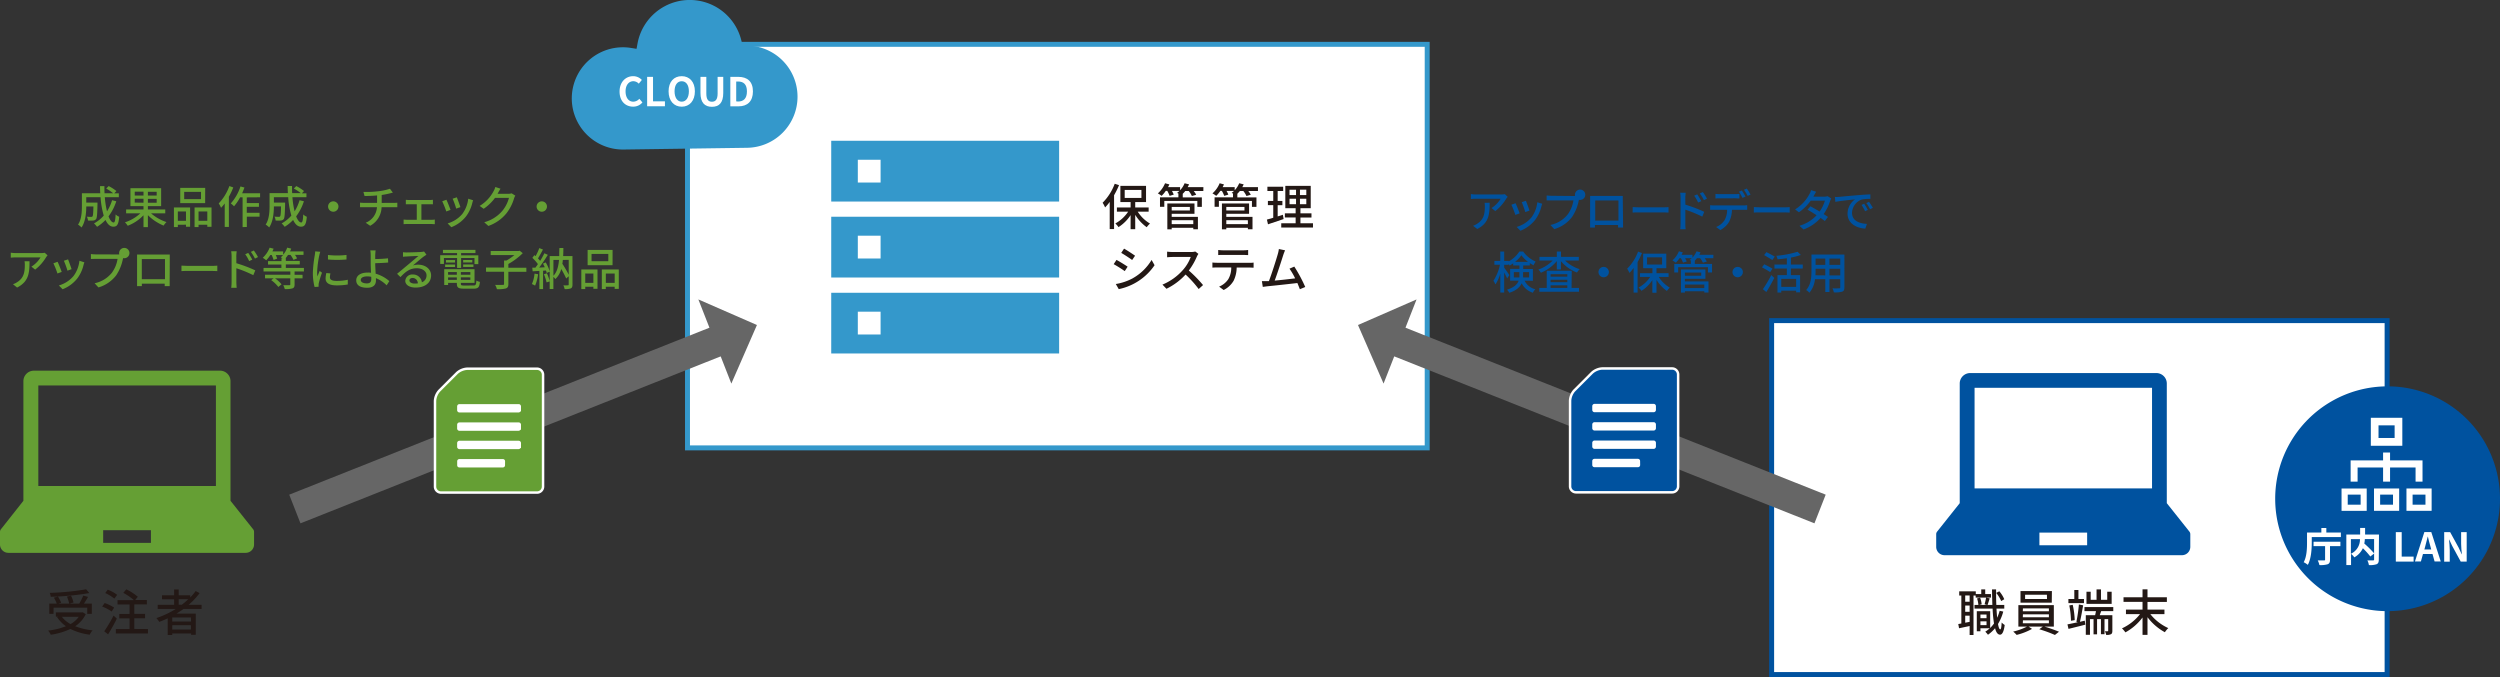 <svg xmlns="http://www.w3.org/2000/svg" width="1007.36" height="272.802" viewBox="0 0 1007.36 272.802">
  <rect x="0" y="0" width="1007.36" height="272.802" fill="#333333" stroke="none"/>
  <g id="レイヤー_2" data-name="レイヤー 2" transform="translate(0 -0.028)">
    <g id="コンテンツ">
      <rect id="長方形_165" data-name="長方形 165" width="298.06" height="162.61" transform="translate(277.02 17.89)" fill="#fff" stroke="#3498cb" stroke-miterlimit="10" stroke-width="2"/>
      <path id="パス_1282" data-name="パス 1282" d="M315.3,24.39a20.59,20.59,0,0,0-14.29-6H299.2l-.41-1.77a21.4,21.4,0,0,0-41.89.86l-.41,2.22-2.24-.36a20.6,20.6,0,1,0-3,40.94l49.75-.7a20.6,20.6,0,0,0,14.3-35.19Z" fill="#3498cb"/>
      <path id="パス_1283" data-name="パス 1283" d="M249.65,36.92c0-3.91,2.52-6.2,5.51-6.2a4.84,4.84,0,0,1,3.47,1.52l-1.24,1.51a3.05,3.05,0,0,0-2.18-1c-1.79,0-3.14,1.53-3.14,4.08S253.29,41,255.16,41a3.29,3.29,0,0,0,2.45-1.17l1.25,1.47a4.79,4.79,0,0,1-3.78,1.7C252.09,43,249.65,40.87,249.65,36.92Z" fill="#fff"/>
      <path id="パス_1284" data-name="パス 1284" d="M260.76,31h2.37v9.86h4.8v2h-7.17Z" fill="#fff"/>
      <path id="パス_1285" data-name="パス 1285" d="M269.4,36.82c0-3.86,2.16-6.1,5.29-6.1S280,33,280,36.82s-2.16,6.2-5.3,6.2S269.4,40.66,269.4,36.82Zm8.18,0c0-2.54-1.12-4.06-2.89-4.06s-2.88,1.52-2.88,4.06S272.93,41,274.69,41,277.58,39.35,277.58,36.82Z" fill="#fff"/>
      <path id="パス_1286" data-name="パス 1286" d="M282.25,37.46V31h2.36v6.72c0,2.47.85,3.3,2.25,3.3s2.3-.83,2.3-3.3V31h2.27v6.51c0,3.94-1.68,5.56-4.57,5.56S282.25,41.4,282.25,37.46Z" fill="#fff"/>
      <path id="パス_1287" data-name="パス 1287" d="M294.28,31h3.25c3.61,0,5.86,1.87,5.86,5.87s-2.25,6-5.74,6h-3.37Zm3.1,9.94c2.21,0,3.59-1.19,3.59-4.07s-1.38-4-3.59-4h-.73v8Z" fill="#fff"/>
      <path id="パス_1288" data-name="パス 1288" d="M450.91,74.63a36,36,0,0,1-2,4.06V92.33h-1.76V81.39a21.358,21.358,0,0,1-1.86,2.22,11,11,0,0,0-1-1.88,21.37,21.37,0,0,0,4.88-7.66Zm7.52,10.68a14.8,14.8,0,0,0,4.95,4.8,8.788,8.788,0,0,0-1.31,1.48,17.17,17.17,0,0,1-4.64-5v5.78h-1.86V86.71a16.271,16.271,0,0,1-4.88,4.84,8.2,8.2,0,0,0-1.28-1.48,14.66,14.66,0,0,0,5.18-4.76h-4.54V83.63h5.52V81.45h-4.12V74.93h10.34v6.52h-4.36v2.18h5.41v1.68Zm-5.24-5.52h6.74V76.57h-6.74Z" fill="#231815"/>
      <path id="パス_1289" data-name="パス 1289" d="M484.88,77H481a9.716,9.716,0,0,1,1,1.5l-1.74.52A9.529,9.529,0,0,0,479,77h-1.42a10.225,10.225,0,0,1-1,1.1h0v1.46h7.7v3.82h-1.82V81H469.15v2.36h-1.74V79.53h7.42V78.07h.1c-.24-.12-.46-.24-.64-.32a8.454,8.454,0,0,0,.94-.78h-3a10.854,10.854,0,0,1,.72,1.48l-1.66.5a12.25,12.25,0,0,0-.94-2h-.62a12.442,12.442,0,0,1-1.66,2,11.852,11.852,0,0,0-1.52-1,11,11,0,0,0,2.9-4.08l1.74.46c-.16.36-.34.74-.54,1.1h4.86v1.26a8.86,8.86,0,0,0,1.82-2.82l1.8.44a11.693,11.693,0,0,1-.56,1.12h6.33ZM472.13,87.4h10.56v5h-1.86v-.58h-8.7v.62h-1.76V82h10.94v4.18h-9.18Zm0-4v1.42h7.32V83.41Zm0,5.36v1.58h8.7V88.77Z" fill="#231815"/>
      <path id="パス_1290" data-name="パス 1290" d="M506.88,77H503a9.716,9.716,0,0,1,1,1.5l-1.74.52A9.53,9.53,0,0,0,501,77h-1.42a10.225,10.225,0,0,1-1,1.1h0v1.46h7.7v3.82h-1.82V81H491.15v2.36h-1.74V79.53h7.42V78.07h.1c-.24-.12-.46-.24-.64-.32a8.446,8.446,0,0,0,.94-.78h-3a10.862,10.862,0,0,1,.72,1.48l-1.66.5a12.253,12.253,0,0,0-.94-2h-.62a12.44,12.44,0,0,1-1.66,2,11.848,11.848,0,0,0-1.52-1,11,11,0,0,0,2.9-4.08l1.74.46c-.16.36-.34.74-.54,1.1h4.86v1.26a8.86,8.86,0,0,0,1.82-2.82l1.8.44a11.7,11.7,0,0,1-.56,1.12h6.33ZM494.13,87.4h10.56v5h-1.86v-.58h-8.7v.62h-1.76V82h10.94v4.18h-9.18Zm0-4v1.42h7.32V83.41Zm0,5.36v1.58h8.7V88.77Z" fill="#231815"/>
      <path id="パス_1291" data-name="パス 1291" d="M517.23,88.29c-2.18.76-4.5,1.54-6.3,2.12l-.44-1.9c.72-.2,1.6-.44,2.56-.74V82.69h-2.16V81h2.16V77h-2.36V75.27h6.36V77h-2.22v4h1.9v1.72h-1.9v4.52c.68-.22,1.4-.44,2.08-.68ZM529.06,90v1.7H516.27V90h5.8V87.65h-4.34V86h4.34V83.91h-4.16v-9h10.24v9H524V86h4.45v1.68H524V90Zm-9.45-11.38h2.62V76.49h-2.62Zm0,3.68h2.62V80.1h-2.62Zm6.76-5.84h-2.56v2.16h2.56Zm0,3.64h-2.56v2.2h2.56Z" fill="#231815"/>
      <path id="パス_1292" data-name="パス 1292" d="M454.37,107.49l-1.16,1.78a50.049,50.049,0,0,0-4.46-2.8l1.14-1.72C451.15,105.43,453.43,106.83,454.37,107.49Zm2,4.7a20.57,20.57,0,0,0,7.66-7.42l1.2,2.12a23.1,23.1,0,0,1-14.44,9.64l-1.18-2.06a22,22,0,0,0,6.78-2.28Zm1-9.12-1.18,1.72c-1-.74-3.16-2.16-4.4-2.86l1.14-1.72c1.24.7,3.5,2.18,4.44,2.86Z" fill="#231815"/>
      <path id="パス_1293" data-name="パス 1293" d="M482.9,102.33a6.106,6.106,0,0,0-.59,1,27.373,27.373,0,0,1-3.28,5.7,53.338,53.338,0,0,1,5.73,5.86l-1.76,1.6a43.262,43.262,0,0,0-5.28-5.84,25.6,25.6,0,0,1-7.7,5.74l-1.62-1.68a22.47,22.47,0,0,0,8.22-5.86,16.45,16.45,0,0,0,3.18-5.28h-7.34c-.78,0-1.86.1-2.18.12v-2.26a21.4,21.4,0,0,0,2.18.14h7.42a6.07,6.07,0,0,0,1.74-.2Z" fill="#231815"/>
      <path id="パス_1294" data-name="パス 1294" d="M503.45,105.93a9.934,9.934,0,0,0,1.68-.1v2.06c-.46,0-1.16-.06-1.68-.06h-5.14a12.439,12.439,0,0,1-1.24,5.34,9.74,9.74,0,0,1-4,3.72l-1.84-1.36a8.3,8.3,0,0,0,3.7-3,9.24,9.24,0,0,0,1.2-4.72h-5.78a18.044,18.044,0,0,0-1.82.06v-2.06a17.53,17.53,0,0,0,1.82.1Zm-10.58-3.18c-.66,0-1.4,0-2,.06v-2.06a15.321,15.321,0,0,0,2,.14h8.06a13.638,13.638,0,0,0,2-.14v2.06c-.64,0-1.38-.06-2-.06Z" fill="#231815"/>
      <path id="パス_1295" data-name="パス 1295" d="M523.77,116.57c-.26-.7-.62-1.58-1-2.5-3.18.38-9.58,1.08-12.18,1.32l-1.76.24-.36-2.32h2.82c1.12-2.86,3-8.82,3.58-10.86a12.621,12.621,0,0,0,.44-2.08l2.5.52c-.22.54-.48,1.14-.76,2-.6,1.9-2.42,7.56-3.42,10.2,2.72-.24,6.1-.62,8.24-.9a26.923,26.923,0,0,0-2.28-3.9l1.94-.84a58.7,58.7,0,0,1,4.41,8.22Z" fill="#231815"/>
      <path id="パス_1296" data-name="パス 1296" d="M334.94,56.75V81.24h91.83V56.75Zm19.89,16.83h-9.18V64.4h9.18Z" fill="#3498cb"/>
      <path id="パス_1297" data-name="パス 1297" d="M334.94,111.85h91.83V87.36H334.94ZM345.65,95h9.18v9.19h-9.18Z" fill="#3498cb"/>
      <path id="パス_1298" data-name="パス 1298" d="M334.94,142.46h91.83V118H334.94Zm10.71-16.84h9.18v9.19h-9.18Z" fill="#3498cb"/>
      <rect id="長方形_166" data-name="長方形 166" width="248" height="142.61" transform="translate(713.87 129.22)" fill="#fff" stroke="#00529f" stroke-miterlimit="10" stroke-width="2"/>
      <path id="パス_1299" data-name="パス 1299" d="M1007.36,201a45.292,45.292,0,1,1,0-.007Z" fill="#00529f"/>
      <path id="パス_1300" data-name="パス 1300" d="M968,168.37H955.31v11.28H968Zm-3.1,8.14h-6.49v-5.09h6.49v5.08Z" fill="#fff"/>
      <path id="パス_1301" data-name="パス 1301" d="M953.65,196.87H943.51v9h10.14ZM946,203.39v-4.06h5.2v4.06Z" fill="#fff"/>
      <path id="パス_1302" data-name="パス 1302" d="M960.54,196.86h-3.95v9h10.14v-9Zm3.71,6.53h-5.19v-4.06h5.19Z" fill="#fff"/>
      <path id="パス_1303" data-name="パス 1303" d="M975.86,196.86h-6.19v9h10.14v-9Zm-3.72,6.53v-4.06h5.19v4.06Z" fill="#fff"/>
      <path id="パス_1304" data-name="パス 1304" d="M947.17,194.09v.01h2.81v-5.7h10.27v5.7h2.81v-5.7h10.28v5.69h0v.01h2.8v-8.56H963.06v-3.17h-2.81v3.17H947.17v8.55Z" fill="#fff"/>
      <path id="パス_1305" data-name="パス 1305" d="M943.24,214.61v1.82H931.51v2.26c0,2.54-.23,6.47-1.59,8.95a7.8,7.8,0,0,0-1.66-1.06c1.25-2.29,1.34-5.6,1.34-7.89v-4.08h5.78v-1.84h2v1.84Zm-11,3.7h10.81v1.79h-4.19v5.49c0,1-.24,1.55-1,1.82a9.9,9.9,0,0,1-3.27.31,7.223,7.223,0,0,0-.67-1.87h2.55c.32,0,.41-.08.41-.34V220.1h-4.66Z" fill="#fff"/>
      <path id="パス_1306" data-name="パス 1306" d="M958.52,225.52c0,1-.21,1.56-.88,1.86a8.15,8.15,0,0,1-3.11.34,6.171,6.171,0,0,0-.62-1.89h2.32c.32,0,.4-.1.4-.38v-8.22H952.9a11.447,11.447,0,0,1-.22,1.81,40.809,40.809,0,0,1,4,4l-1.57,1.23a33.51,33.51,0,0,0-3-3.34,8.3,8.3,0,0,1-3.44,3.68,7.258,7.258,0,0,0-1.33-1.41v4.51h-1.9v-12.3H951v-2.66h2v2.66h5.6Zm-11.24-2.35a6.34,6.34,0,0,0,3.65-5.91h-3.65Z" fill="#fff"/>
      <path id="パス_1307" data-name="パス 1307" d="M965.38,214.46h2.37v9.86h4.8v2h-7.17Z" fill="#fff"/>
      <path id="パス_1308" data-name="パス 1308" d="M980.16,223.27h-3.84l-.83,3h-2.4l3.79-11.85h2.79l3.81,11.85H981Zm-.51-1.84-.35-1.3c-.37-1.23-.69-2.59-1-3.87h-.06c-.31,1.29-.66,2.64-1,3.87l-.35,1.3Z" fill="#fff"/>
      <path id="パス_1309" data-name="パス 1309" d="M984.87,214.46h2.41l3.45,6.31,1.18,2.56H992c-.13-1.23-.3-2.8-.3-4.14v-4.73h2.24v11.85h-2.41L988.1,220l-1.2-2.54h-.08c.11,1.28.29,2.76.29,4.12v4.76h-2.24Z" fill="#fff"/>
      <path id="パス_1310" data-name="パス 1310" d="M802.25,240.82h-6.16V240h-.88v15.9h-1.56v-3.62l-4.26.9-.32-1.7,1.24-.22V240h-.86v-1.7h6.68v1.1h2.2v-1.87h1.6v1.87h2.32Zm-8.6-.86h-1.78v2.54h1.78Zm0,4.06h-1.78v2.54h1.78Zm0,6.58v-2.5h-1.78v2.84Zm13.55-4.14a18.832,18.832,0,0,1-2.12,5c.24,1.36.54,2.16.9,2.16s.48-1,.58-2.76a6,6,0,0,0,1.22,1c-.4,3.16-1.2,3.92-1.88,3.9-.92,0-1.58-.94-2-2.6a14.079,14.079,0,0,1-2.87,2.64,8.38,8.38,0,0,0-1.08-1.24,11.173,11.173,0,0,0,1.82-1.38H798v1.22h-1.46v-8.1h5.39v6.78a13.478,13.478,0,0,0,1.54-1.82,50.442,50.442,0,0,1-.56-6h-7.29v-1.48h1.56a10.918,10.918,0,0,0-.54-2.62l1.24-.28a9.8,9.8,0,0,1,.62,2.66l-1,.24h3.18l-1-.26c.2-.74.48-1.9.6-2.68l1.46.3c-.31.92-.6,1.94-.87,2.64h1.94c-.06-1.92-.12-4-.14-6.25h1.64c0,2.19,0,4.31.1,6.25h3.2v1.48h-3.14c.08,1.34.16,2.58.28,3.68a20,20,0,0,0,1-2.8Zm-9.2,1.18v1.48h2.46v-1.48Zm2.46,4.28v-1.54H798v1.54Zm5.91-9.7a14.049,14.049,0,0,0-2-3.28l1.24-.66a12.349,12.349,0,0,1,2,3.2Z" fill="#231815"/>
      <path id="パス_1311" data-name="パス 1311" d="M823.75,252.5a57.8,57.8,0,0,1,5.91,2.08l-1.64,1.3a53.435,53.435,0,0,0-6.31-2.3l1.46-1.08h-5.78l1.4.94a25.182,25.182,0,0,1-6.2,2.42,11.207,11.207,0,0,0-1.4-1.34,23.409,23.409,0,0,0,5.56-2h-3.46v-8.66h14.29v8.66Zm3-9.62h-12.6V238.2H826.8Zm-11.67,3.44h10.51v-1.14H815.13Zm0,2.42h10.51v-1.16H815.13Zm0,2.42h10.51V250H815.13Zm9.71-11.48H816v1.72h8.83Z" fill="#231815"/>
      <path id="パス_1312" data-name="パス 1312" d="M840.05,250.12l.2,1.62c-2.36.62-4.86,1.22-6.76,1.7l-.42-1.82c1.12-.22,2.6-.52,4.18-.88l-.58-.14a59.647,59.647,0,0,0,1-7l1.72.34c-.38,2.14-.84,4.84-1.3,6.64Zm-.32-7.06h-6.28v-1.68h2.38v-3.62h1.66v3.62h2.24Zm-5.24,7.1a37.369,37.369,0,0,0-.68-6.18l1.38-.24a32.166,32.166,0,0,1,.8,6.16Zm12.17-3.88c-.2.56-.41,1.12-.58,1.64h5.08v6.26c0,.72-.12,1.16-.56,1.4a3.831,3.831,0,0,1-1.94.28,5.181,5.181,0,0,0-.5-1.48h1.12c.12,0,.2-.06.2-.24V249.5H848v6.08h-1.44V249.5H845v6.12h-1.42V249.5h-1.44v6.32h-1.68v-7.9h3.76c.12-.52.24-1.08.34-1.64h-4.64v-1.64h11.61v1.64Zm4.22-2.94H840.73v-4.87h1.7v3.25h2.36v-4.19h1.79v4.19h2.52v-3.25h1.78Z" fill="#231815"/>
      <path id="パス_1313" data-name="パス 1313" d="M866.45,247.48a19.75,19.75,0,0,0,7.25,5.64,9.223,9.223,0,0,0-1.38,1.66,21.9,21.9,0,0,1-7-6.06v7.12h-2v-7a21.68,21.68,0,0,1-6.9,6,11.81,11.81,0,0,0-1.38-1.62,19.749,19.749,0,0,0,7.28-5.74h-5.68v-1.82h6.68v-3.1h-7.66V240.7h7.66v-3.21h2v3.21h7.81v1.86h-7.81v3.1h6.83v1.82Z" fill="#231815"/>
      <path id="パス_1314" data-name="パス 1314" d="M882.22,214.25l-9.12-11.47V154.57a4.22,4.22,0,0,0-4.22-4.22h-75a4.22,4.22,0,0,0-4.22,4.22v48.21l-9.12,11.47a1.67,1.67,0,0,0-.36,1.05v5.07a3.36,3.36,0,0,0,3.36,3.37H879.2a3.37,3.37,0,0,0,3.37-3.37V215.3a1.68,1.68,0,0,0-.35-1.05ZM795.64,156.3h71.51v40.52H795.64ZM841,219.74H821.77v-5.1H841Z" fill="#00529f"/>
      <path id="パス_1315" data-name="パス 1315" d="M34.56,247.5a12.23,12.23,0,0,1-4.26,4.86,26.36,26.36,0,0,0,7,1.66,8.05,8.05,0,0,0-1.14,1.76,24.61,24.61,0,0,1-7.8-2.32,28,28,0,0,1-7.9,2.34,5.86,5.86,0,0,0-1.08-1.68,27.17,27.17,0,0,0,7.18-1.76A13.56,13.56,0,0,1,23,248.68l.36-.16H22.5V246.8H33l.34-.06Zm-13-.12h-1.7v-4.14h3a13.54,13.54,0,0,0-1.14-2.38l1.62-.46a10.6,10.6,0,0,1,1.28,2.5l-1.08.34h4.32a11.4,11.4,0,0,0-.9-2.82l1.66-.36a11.35,11.35,0,0,1,1,2.76l-1.68.42h4a21.92,21.92,0,0,0,1.6-3.22l1.94.52c-.52.9-1.1,1.9-1.66,2.7H37v4.14H35.14v-2.5H21.6ZM36,239a108.112,108.112,0,0,1-15.56,1.5,5.25,5.25,0,0,0-.4-1.58,102.818,102.818,0,0,0,14.66-1.44Zm-11.08,9.56a11.06,11.06,0,0,0,3.5,2.94,10.06,10.06,0,0,0,3.32-2.94Z" fill="#231815"/>
      <path id="パス_1316" data-name="パス 1316" d="M45,246.44a17.141,17.141,0,0,0-3.84-2l1-1.42A16.29,16.29,0,0,1,46,244.86Zm2.08,2.86a69.056,69.056,0,0,1-3.54,6.34L42,254.4a56.585,56.585,0,0,0,3.76-6.34Zm-1-8.06A16.289,16.289,0,0,0,42.4,239l1-1.36a13.92,13.92,0,0,1,3.8,2.08ZM59.62,253.5v1.78H46.68V253.5H52.2v-4.3H48.08v-1.78H52.2V243.6H47.36v-1.76h6.58a21.22,21.22,0,0,0-4.26-2.92l1.2-1.42a20.42,20.42,0,0,1,4.66,3l-1.08,1.3h4.72v1.76H54.12v3.82h4.34v1.78H54.12v4.3Z" fill="#231815"/>
      <path id="パス_1317" data-name="パス 1317" d="M73.92,245.4c-.9.68-1.84,1.28-2.8,1.88h7.76v8.54H77v-.54H69.42v.62H67.58v-6.72c-1.12.52-2.26,1-3.4,1.44A10.2,10.2,0,0,0,63,249.08a35.89,35.89,0,0,0,7.82-3.68H63.54v-1.66h6.62V241.5H65.28v-1.62h4.88v-2.34H72v2.34h4.66v.88a21.911,21.911,0,0,0,2.18-2.58l1.6.84A28.93,28.93,0,0,1,76,243.74h5.24v1.66Zm3,3.42h-7.5v1.66H77Zm0,4.88v-1.76h-7.5v1.76Zm-3.66-10a28.558,28.558,0,0,0,2.62-2.24H72v2.24Z" fill="#231815"/>
      <path id="パス_1318" data-name="パス 1318" d="M102,213.29l-9.12-11.47V153.61a4.22,4.22,0,0,0-4.22-4.22h-75a4.22,4.22,0,0,0-4.23,4.22v48.21L.37,213.29A1.68,1.68,0,0,0,0,214.34v5.07a3.37,3.37,0,0,0,3.37,3.38H99a3.37,3.37,0,0,0,3.37-3.38v-5.07a1.67,1.67,0,0,0-.37-1.05ZM15.44,155.35H87v40.51H15.44Zm45.38,63.43H41.57v-5.1H60.82Z" fill="#659f34"/>
      <path id="パス_1319" data-name="パス 1319" d="M46.86,81.12a20.48,20.48,0,0,1-3.13,6.09c.61,1.53,1.31,2.46,2.07,2.46.47,0,.68-.91.79-3.24a4.35,4.35,0,0,0,1.44.94c-.27,3.17-.88,4-2.36,4-1.31,0-2.35-1-3.16-2.71a16.64,16.64,0,0,1-3.41,2.76,8.63,8.63,0,0,0-1.22-1.37A14.13,14.13,0,0,0,41.8,86.9a34.52,34.52,0,0,1-1.28-7.42H34.76v2.18h4.52v.65c-.09,3.91-.18,5.45-.56,6a1.55,1.55,0,0,1-1.15.57,11.52,11.52,0,0,1-2.12,0A4.16,4.16,0,0,0,35,87.33a17,17,0,0,0,1.73.09.62.62,0,0,0,.55-.21c.2-.25.31-1.28.36-4H34.76c0,2.56-.32,6.16-1.9,8.48a7.39,7.39,0,0,0-1.41-1.15C32.89,88.38,33,85.28,33,83V77.9h7.4c-.06-.93-.09-1.91-.09-2.86h1.76c0,1,0,1.93.06,2.86H45.6A19.06,19.06,0,0,0,42.79,76l1-1a19.11,19.11,0,0,1,3.12,2l-.87.92h1.84V79.5H42.24a34.48,34.48,0,0,0,.88,5.69,18.37,18.37,0,0,0,2.05-4.48Z" fill="#659f34"/>
      <path id="パス_1320" data-name="パス 1320" d="M60.88,86a17.9,17.9,0,0,0,6.2,3.51,8.68,8.68,0,0,0-1.16,1.42,19.37,19.37,0,0,1-6.33-4.21v4.84H57.82v-4.8A17.35,17.35,0,0,1,51.47,91a8.53,8.53,0,0,0-1.12-1.39A16.39,16.39,0,0,0,56.53,86H50.82V84.42h7V83.08H52.56V75.85H64.93v7.23H59.59v1.34h7V86Zm-6.59-7.17h3.53V77.25H54.29Zm3.53,2.88V80.1H54.29v1.56Zm5.31-4.41H59.59v1.53h3.54Zm0,2.85H59.59v1.56h3.54Z" fill="#659f34"/>
      <path id="パス_1321" data-name="パス 1321" d="M70.08,83.62H76.6v7.77H74.94v-.82H71.66v.94H70.08Zm1.58,1.61V89h3.28V85.23Zm11-3.35H72.62V75.74H82.68ZM81,77.34H74.22v2.94H81Zm4.23,6.28v7.8h-1.7v-.85H80v.94H78.4V83.62ZM83.53,89V85.23H80V89Z" fill="#659f34"/>
      <path id="パス_1322" data-name="パス 1322" d="M94,75.56a29.26,29.26,0,0,1-1.78,3.76V91.47H90.55V82a16.541,16.541,0,0,1-1.48,1.76A10.069,10.069,0,0,0,88.13,82a20,20,0,0,0,4.29-7Zm5.44,4v2.28h4.9v1.53h-4.9v2.4h5.15v1.57H99.46v4.17H97.75V79.54h-1a19.34,19.34,0,0,1-2.45,3.62A9.73,9.73,0,0,0,93,82a19,19,0,0,0,3.89-6.84l1.61.43c-.29.78-.6,1.57-.94,2.32h7.24v1.61Z" fill="#659f34"/>
      <path id="パス_1323" data-name="パス 1323" d="M122.46,81.12a20.48,20.48,0,0,1-3.13,6.09c.61,1.53,1.31,2.46,2.07,2.46.47,0,.69-.91.79-3.24a4.35,4.35,0,0,0,1.44.94c-.27,3.17-.88,4-2.36,4-1.31,0-2.35-1-3.16-2.71a16.64,16.64,0,0,1-3.41,2.76,8.63,8.63,0,0,0-1.22-1.37,14.13,14.13,0,0,0,3.92-3.15,34,34,0,0,1-1.27-7.42h-5.77v2.18h4.52v.65c-.09,3.91-.18,5.45-.56,6a1.55,1.55,0,0,1-1.15.57,11.52,11.52,0,0,1-2.12,0,4.16,4.16,0,0,0-.45-1.57,17,17,0,0,0,1.73.09.62.62,0,0,0,.55-.21c.2-.25.31-1.28.36-4h-2.88c0,2.56-.32,6.16-1.9,8.48a7.389,7.389,0,0,0-1.41-1.15c1.44-2.16,1.57-5.26,1.57-7.58v-5.1H116c-.06-.93-.09-1.91-.09-2.86h1.76c0,1,0,1.93.06,2.86h3.47A19.059,19.059,0,0,0,118.39,76l1-1a19.109,19.109,0,0,1,3.12,2l-.87.92h1.84V79.5h-5.65a34.478,34.478,0,0,0,.88,5.69,18.37,18.37,0,0,0,2-4.48Z" fill="#659f34"/>
      <path id="パス_1324" data-name="パス 1324" d="M134.29,81.16a2.09,2.09,0,1,1-2.09,2.09A2.09,2.09,0,0,1,134.29,81.16Z" fill="#659f34"/>
      <path id="パス_1325" data-name="パス 1325" d="M158.59,81.77a10.978,10.978,0,0,0,1.51-.07v1.83h-6.34A8.77,8.77,0,0,1,149.15,91l-1.8-1.22a7.17,7.17,0,0,0,4.54-6.25h-6.82V81.68a15.32,15.32,0,0,0,1.62.09h5.25v-3c-1.78.18-3.74.23-5.05.25l-.45-1.66a39.651,39.651,0,0,0,6.1-.28,21.7,21.7,0,0,0,4.59-1l1.17,1.57-1.17.29c-.9.23-2.12.48-3.33.66v3.19Z" fill="#659f34"/>
      <path id="パス_1326" data-name="パス 1326" d="M173.93,88.59a9.359,9.359,0,0,0,1.27-.1v1.87c-.37,0-1-.06-1.27-.06H164a10.856,10.856,0,0,0-1.37.06V88.49a13.2,13.2,0,0,0,1.37.1h3.94V82.33h-4.41v-1.8a10.558,10.558,0,0,0,1.31.09h8.27a9.271,9.271,0,0,0,1.33-.09v1.8H169.8v6.26Z" fill="#659f34"/>
      <path id="パス_1327" data-name="パス 1327" d="M181.54,84.6l-1.71.63a38.23,38.23,0,0,0-1.64-4.11l1.69-.61C180.29,81.34,181.19,83.62,181.54,84.6Zm9.11-3.87a9.648,9.648,0,0,0-.34,1.08,14.69,14.69,0,0,1-2.53,5.42,14,14,0,0,1-5.92,4.35l-1.49-1.53a12.17,12.17,0,0,0,5.9-3.8,12.57,12.57,0,0,0,2.4-6.15Zm-5.13,2.75-1.7.61a31.66,31.66,0,0,0-1.44-4l1.7-.56c.32.8,1.2,3.16,1.44,3.95Z" fill="#659f34"/>
      <path id="パス_1328" data-name="パス 1328" d="M207.64,78.85a5.832,5.832,0,0,0-.5,1.1A17.88,17.88,0,0,1,204,86.07a16.39,16.39,0,0,1-7.21,5l-1.67-1.49a14.63,14.63,0,0,0,7.22-4.5,13.68,13.68,0,0,0,2.74-5.32h-5.62a18.68,18.68,0,0,1-4.57,4.4L193.27,83a15.32,15.32,0,0,0,5.65-6,7.59,7.59,0,0,0,.67-1.62l2.09.68c-.36.54-.74,1.24-.94,1.6a4,4,0,0,1-.25.45h4.32a4.09,4.09,0,0,0,1.35-.18Z" fill="#659f34"/>
      <path id="パス_1329" data-name="パス 1329" d="M218.31,81.16a2.09,2.09,0,1,1-2.09,2.09A2.09,2.09,0,0,1,218.31,81.16Z" fill="#659f34"/>
      <path id="パス_1330" data-name="パス 1330" d="M19.16,102.92c-.16.2-.45.54-.59.75a18,18,0,0,1-4.41,5l-1.5-1.2a11.11,11.11,0,0,0,3.67-3.73H6.45c-.7,0-1.33.05-2.11.11v-2a16.241,16.241,0,0,0,2.11.16H16.51a8.53,8.53,0,0,0,1.52-.13Zm-7.27,2.39c0,4.7-.27,8.16-5,10.59l-1.66-1.35A6.74,6.74,0,0,0,7,113.67c2.58-1.66,3-3.93,3-6.92a8,8,0,0,0-.11-1.44Z" fill="#659f34"/>
      <path id="パス_1331" data-name="パス 1331" d="M24.86,109.6l-1.71.63a34.49,34.49,0,0,0-1.64-4.11l1.7-.61C23.62,106.34,24.52,108.62,24.86,109.6ZM34,105.73a9.65,9.65,0,0,0-.34,1.08,14.51,14.51,0,0,1-2.52,5.42,14.08,14.08,0,0,1-5.92,4.35l-1.5-1.53a12.16,12.16,0,0,0,5.91-3.8A12.47,12.47,0,0,0,32,105.1Zm-5.13,2.75-1.69.61a35.189,35.189,0,0,0-1.44-4l1.69-.56c.3.8,1.18,3.16,1.41,3.95Z" fill="#659f34"/>
      <path id="パス_1332" data-name="パス 1332" d="M47.31,102.56a5.17,5.17,0,0,0,.76,0A2,2,0,0,1,48,102a2.08,2.08,0,1,1,2.07,2.08,1.7,1.7,0,0,1-.46-.06l-.09.34a18.18,18.18,0,0,1-2.7,6.61,14,14,0,0,1-7.15,4.88l-1.55-1.69a12,12,0,0,0,7-4.29,12.57,12.57,0,0,0,2.25-5.52H38.58c-.78,0-1.5,0-1.95.05v-2a16.79,16.79,0,0,0,1.95.13Zm3.91-.53a1.159,1.159,0,1,1,0-.03Z" fill="#659f34"/>
      <path id="パス_1333" data-name="パス 1333" d="M68.37,113v2.33h-2v-1H57.16v1H55.23V102.6H68.41v1.54Zm-11.23-8.57v8.11h9.34v-8.11Z" fill="#659f34"/>
      <path id="パス_1334" data-name="パス 1334" d="M73.12,107.06c.58,0,1.69.11,2.67.11h9.77c.88,0,1.59-.08,2-.11v2.21c-.4,0-1.21-.07-2-.07H75.79c-1,0-2.07,0-2.67.07Z" fill="#659f34"/>
      <path id="パス_1335" data-name="パス 1335" d="M95.24,106.09a56.693,56.693,0,0,1,7.62,2.88l-.79,1.94a50,50,0,0,0-6.83-2.79v5.56c0,.56.06,1.64.13,2.31h-2.2a19.071,19.071,0,0,0,.15-2.31v-10.4a12.609,12.609,0,0,0-.17-2h2.22c-.06.59-.15,1.37-.15,2Zm5.15-.87a16,16,0,0,0-1.58-2.75l1.21-.53a23.289,23.289,0,0,1,1.63,2.72Zm2.34-1a17.32,17.32,0,0,0-1.65-2.7l1.2-.56a22.829,22.829,0,0,1,1.68,2.66Z" fill="#659f34"/>
      <path id="パス_1336" data-name="パス 1336" d="M118.7,109.4v1.35h3.21v1.44H118.7v2.48c0,.89-.22,1.34-.88,1.57a9.88,9.88,0,0,1-3.08.27,6.39,6.39,0,0,0-.61-1.57h2.45c.31,0,.39-.07.39-.32v-2.45H110.8a11.64,11.64,0,0,1,2.64,2.43l-1.29,1.06a13.1,13.1,0,0,0-2.87-2.75l1-.74H106.8v-1.44H117V109.4H106.19V108h7.2v-1.37H108v-1.39h5.42v-1.08h.43a7.218,7.218,0,0,0-.7-.45,6.38,6.38,0,0,0,.9-.9h-2.94a10.89,10.89,0,0,1,.58,1.41l-1.44.55a14.319,14.319,0,0,0-.79-2h-.51a12.67,12.67,0,0,1-1.69,2.14,9.68,9.68,0,0,0-1.39-1,11,11,0,0,0,2.78-4.09l1.6.42a11.836,11.836,0,0,1-.5,1.09h4.35v1.34a9,9,0,0,0,1.62-2.85l1.62.38a10.358,10.358,0,0,1-.48,1.13h5.44v1.39h-3.44a10.409,10.409,0,0,1,.84,1.42l-1.44.6a11.78,11.78,0,0,0-1.2-2h-1a11.382,11.382,0,0,1-1,1.35h.11v1.08h5.62v1.39h-5.62V108h7.29v1.42Z" fill="#659f34"/>
      <path id="パス_1337" data-name="パス 1337" d="M129.05,101.48a12.233,12.233,0,0,0-.38,1.37,41.559,41.559,0,0,0-.88,6.71,13.143,13.143,0,0,0,.12,1.87c.27-.72.63-1.58.9-2.23l.94.72a34.238,34.238,0,0,0-1.28,4.16,3.352,3.352,0,0,0-.09.81v.67l-1.62.1a22.15,22.15,0,0,1-.69-5.76,50.3,50.3,0,0,1,.78-7.11,14.246,14.246,0,0,0,.16-1.48Zm4.1,8.71a7,7,0,0,0-.21,1.59c0,.81.59,1.44,2.75,1.44a20.3,20.3,0,0,0,4.45-.47v1.91a24.749,24.749,0,0,1-4.52.36c-3,0-4.43-1-4.43-2.78a11,11,0,0,1,.3-2.19Zm6.47-7.43v1.83a44.361,44.361,0,0,1-7.47,0v-1.82a33.3,33.3,0,0,0,7.47-.01Z" fill="#659f34"/>
      <path id="パス_1338" data-name="パス 1338" d="M155.8,115a13.31,13.31,0,0,0-4.32-2.9v1c0,1.52-.87,2.88-3.52,2.88-2.48,0-4.42-.81-4.42-3,0-1.73,1.49-3.12,4.64-3.12a7.26,7.26,0,0,1,1.32.08c-.06-1.41-.13-3-.13-4v-3.1a11.831,11.831,0,0,0-.16-1.91h2.14c-.07.43-.12,1.3-.16,1.91v1.57a51.452,51.452,0,0,0,5.15-.29l.07,1.69c-1.56.15-3.78.24-5.22.27,0,1.14.11,2.77.18,4.23a14,14,0,0,1,5.51,3Zm-6.21-3.44a7.88,7.88,0,0,0-1.62-.16c-1.64,0-2.6.56-2.6,1.44s1,1.38,2.45,1.38c1.25,0,1.79-.55,1.79-1.76C149.61,112.23,149.61,111.92,149.59,111.56Z" fill="#659f34"/>
      <path id="パス_1339" data-name="パス 1339" d="M171.84,102.66c-.36.24-.78.51-1.1.74-.92.65-3.08,2.54-4.34,3.59a6.47,6.47,0,0,1,2.11-.31c3,0,5.2,1.84,5.2,4.32,0,2.86-2.29,4.9-6.28,4.9-2.47,0-4.13-1.12-4.13-2.72a2.76,2.76,0,0,1,2.95-2.54,3.56,3.56,0,0,1,3.75,3.13,2.9,2.9,0,0,0,1.87-2.79c0-1.67-1.69-2.86-3.87-2.86-2.84,0-4.54,1.33-6.64,3.57L160,110.35c1.39-1.13,3.62-3,4.67-3.87s3-2.54,3.94-3.31c-.94,0-4,.16-4.92.22a10.615,10.615,0,0,0-1.31.12v-1.85a13.878,13.878,0,0,0,1.42.09c.93,0,5-.11,5.94-.2a6.129,6.129,0,0,0,1.13-.18Zm-3.48,11.55a2.14,2.14,0,0,0-2.11-2.18c-.73,0-1.27.43-1.27,1,0,.77.91,1.26,2.12,1.26a9.989,9.989,0,0,0,1.258-.08Z" fill="#659f34"/>
      <path id="パス_1340" data-name="パス 1340" d="M184.18,104h-5.31v2.38h-1.49v-3.53h6.8V102h-5.7v-1.28h13.1V102H185.8v.92h6.94v3.53h-1.55V104H185.8v4h-1.62Zm6.59,11.06c.9,0,1.08-.31,1.19-2a3.59,3.59,0,0,0,1.42.54c-.21,2.18-.7,2.74-2.52,2.74h-3.94c-2.21,0-2.83-.42-2.83-2V114h-3.53v.86H179v-6.35h12.21V114H185.7v.34c0,.63.21.74,1.33.74Zm-11.41-8.45h4v1h-4Zm4-1.8v1h-3.65v-1Zm-2.81,4.85v1.06h3.53v-1.06Zm3.53,3.13v-1h-3.53v1Zm5.44-3.13H185.7v1.06h3.83Zm0,3.13v-1H185.7v1Zm.79-8v1h-3.69v-1Zm-3.69,1.8h4.14v1h-4.14Z" fill="#659f34"/>
      <path id="パス_1341" data-name="パス 1341" d="M212.1,109.54h-7.25v4.92c0,1-.25,1.51-1,1.8a12.38,12.38,0,0,1-3.62.29,6.91,6.91,0,0,0-.72-1.73c1.35.05,2.7,0,3.12,0s.48-.1.48-.41v-4.9h-7.27v-1.67h7.27V105h1a22,22,0,0,0,3.17-2.2h-9.56v-1.64H209l.38-.11,1.26,1a27.16,27.16,0,0,1-5.8,4.35v1.5h7.25Z" fill="#659f34"/>
      <path id="パス_1342" data-name="パス 1342" d="M216.82,110.53a16.7,16.7,0,0,1-1.21,4.59,8,8,0,0,0-1.28-.63,13.58,13.58,0,0,0,1.06-4.21Zm3.06-4.77a14.09,14.09,0,0,1,1.64,3.73l-1.23.54a6,6,0,0,0-.29-1l-1.17.07v7.4h-1.49v-7.31l-2.72.16-.14-1.48h1.26c.32-.43.68-.92,1-1.42a16.789,16.789,0,0,0-2.23-2.52l.81-1.1c.16.12.32.27.49.41A21.19,21.19,0,0,0,217.3,100l1.48.58c-.63,1.2-1.39,2.59-2,3.58a12.128,12.128,0,0,1,.87,1c.65-1.06,1.26-2.16,1.71-3.08l1.38.63a61.324,61.324,0,0,1-3.47,5.12c.72,0,1.48-.06,2.25-.11-.23-.51-.49-1-.74-1.46Zm.5,4.38a20.588,20.588,0,0,1,1.14,3.26l-1.28.43a19.612,19.612,0,0,0-1.07-3.3Zm10.3,4.55c0,.81-.16,1.28-.68,1.55a6.43,6.43,0,0,1-2.49.27A5.56,5.56,0,0,0,227,115a17.472,17.472,0,0,0,1.82,0c.23,0,.33-.07.33-.33v-3.33l-1,.9a41.731,41.731,0,0,0-2-3.83,8.38,8.38,0,0,1-2.38,4.07,3.74,3.74,0,0,0-.79-.88v4.87h-1.49V103.21h3.85c0-1,0-2.11.07-3.25H227c0,1.12,0,2.2-.09,3.25h3.76ZM223,111.15c1.46-1.52,2-3.71,2.25-6.38H223Zm3.78-6.38a11.883,11.883,0,0,1-.18,1.55,42.228,42.228,0,0,1,2.56,4.41v-6Z" fill="#659f34"/>
      <path id="パス_1343" data-name="パス 1343" d="M234.24,108.62h6.52v7.77H239.1v-.82h-3.28v.94h-1.58Zm1.58,1.61V114h3.28v-3.74Zm11-3.35H236.78v-6.14h10.06Zm-1.71-4.54h-6.75v2.94h6.75Zm4.23,6.28v7.8h-1.67v-.85H244.1v.94h-1.6v-7.89ZM247.69,114v-3.74h-3.57V114Z" fill="#659f34"/>
      <path id="パス_1344" data-name="パス 1344" d="M570.79,120.68l-23.6,10.31,10.31,23.6" fill="#666"/>
      <path id="パス_1345" data-name="パス 1345" d="M556.4,141.48,731.12,210.9l4.53-11.55L560.93,129.93Z" fill="#666"/>
      <path id="パス_1346" data-name="パス 1346" d="M607.52,79.33c-.17.19-.45.54-.6.75a17.652,17.652,0,0,1-4.41,5L601,83.85a11.21,11.21,0,0,0,3.67-3.73h-9.88a13.955,13.955,0,0,0-2.11.11v-2a16,16,0,0,0,2.11.16h10.06a8.5,8.5,0,0,0,1.51-.13Zm-7.28,2.39c0,4.7-.27,8.16-5,10.59L593.58,91a7.07,7.07,0,0,0,1.73-.88c2.57-1.66,3-3.93,3-6.92a8,8,0,0,0-.11-1.44Z" fill="#00529f"/>
      <path id="パス_1347" data-name="パス 1347" d="M612.32,86l-1.71.63a36.266,36.266,0,0,0-1.61-4.1l1.69-.61C611.08,82.75,612,85,612.32,86Zm9.11-3.87a9.645,9.645,0,0,0-.34,1.08,14.671,14.671,0,0,1-2.52,5.42A14.11,14.11,0,0,1,612.64,93l-1.49-1.53a12.25,12.25,0,0,0,5.91-3.8,12.51,12.51,0,0,0,2.39-6.15Zm-5.13,2.75-1.69.61a35.185,35.185,0,0,0-1.44-4l1.69-.56c.32.81,1.2,3.17,1.44,3.96Z" fill="#00529f"/>
      <path id="パス_1348" data-name="パス 1348" d="M633.87,79a5.1,5.1,0,0,0,.75,0,2.639,2.639,0,0,1,0-.49,2.08,2.08,0,1,1,2.07,2.07,1.831,1.831,0,0,1-.47-.05l-.09.34a17.9,17.9,0,0,1-2.7,6.61,14,14,0,0,1-7.15,4.88l-1.54-1.69a12,12,0,0,0,7-4.29A12.689,12.689,0,0,0,634,80.79H623.21v-2a16.638,16.638,0,0,0,1.95.13Zm3.9-.53a1.152,1.152,0,1,1,0-.03Z" fill="#00529f"/>
      <path id="パス_1349" data-name="パス 1349" d="M654,89.37V91.7h-2v-1h-9.33v1h-1.94V78.97h13.16v1.55ZM642.79,80.8v8.11h9.35V80.8Z" fill="#00529f"/>
      <path id="パス_1350" data-name="パス 1350" d="M657.88,83.47c.57,0,1.69.11,2.66.11h9.78c.88,0,1.58-.08,2-.11v2.21c-.4,0-1.21-.07-2-.07h-9.8c-1,0-2.07,0-2.66.07Z" fill="#00529f"/>
      <path id="パス_1351" data-name="パス 1351" d="M679.1,82.5a57.216,57.216,0,0,1,7.62,2.88l-.8,1.94a49.864,49.864,0,0,0-6.82-2.79v5.56a15.627,15.627,0,0,0,.12,2.31h-2.19a19.1,19.1,0,0,0,.14-2.31V79.69a12.584,12.584,0,0,0-.16-2h2.21c0,.59-.14,1.37-.14,2Zm5.15-.87a16.3,16.3,0,0,0-1.58-2.75l1.2-.53a23.339,23.339,0,0,1,1.64,2.72Zm2.34-.95a17.363,17.363,0,0,0-1.66-2.7l1.21-.56a20.807,20.807,0,0,1,1.67,2.66Z" fill="#00529f"/>
      <path id="パス_1352" data-name="パス 1352" d="M702.5,82.8a11.748,11.748,0,0,0,1.52-.09v1.86h-6.14a11.24,11.24,0,0,1-1.12,4.79,8.92,8.92,0,0,1-3.57,3.37l-1.67-1.23a7.48,7.48,0,0,0,3.33-2.68,8.12,8.12,0,0,0,1.08-4.25h-6.84V82.71a14.49,14.49,0,0,0,1.64.09ZM693,79.94a13.984,13.984,0,0,0-1.77.07V78.16a14.2,14.2,0,0,0,1.75.1h6.09a15.639,15.639,0,0,0,1.8-.1V80c-.58,0-1.23-.07-1.8-.07Zm9.13-.18a23,23,0,0,0-1.42-2.49l1.15-.48a26.521,26.521,0,0,1,1.46,2.46ZM703.87,76a20.181,20.181,0,0,1,1.5,2.45l-1.17.5a17.256,17.256,0,0,0-1.48-2.46Z" fill="#00529f"/>
      <path id="パス_1353" data-name="パス 1353" d="M706.71,83.47c.58,0,1.69.11,2.67.11h9.77c.88,0,1.59-.08,2-.11v2.21c-.4,0-1.21-.07-2-.07h-9.79c-1,0-2.07,0-2.67.07Z" fill="#00529f"/>
      <path id="パス_1354" data-name="パス 1354" d="M737.89,80a8.816,8.816,0,0,0-.5,1.12,19.451,19.451,0,0,1-2.56,5.17c.67.43,1.28.83,1.73,1.15L735.3,89.1a19.2,19.2,0,0,0-1.71-1.26,17,17,0,0,1-6.86,4.66L725.09,91A15.22,15.22,0,0,0,732,86.76c-1.33-.86-2.72-1.71-3.69-2.25l1.19-1.35c1,.52,2.39,1.32,3.71,2.11a14.831,14.831,0,0,0,2.12-4.38h-5.72a19.721,19.721,0,0,1-4.74,4.68l-1.55-1.17a16.12,16.12,0,0,0,5.77-6.14,6.531,6.531,0,0,0,.68-1.62l2.05.65c-.34.54-.74,1.23-.92,1.59l-.21.39h4.37a4,4,0,0,0,1.35-.2Z" fill="#00529f"/>
      <path id="パス_1355" data-name="パス 1355" d="M741,79.36c1.3-.12,4.49-.43,7.76-.7,1.89-.16,3.7-.27,4.9-.31v1.82a16.75,16.75,0,0,0-3.48.26,5.9,5.9,0,0,0-3.92,5.34c0,3.26,3,4.32,6,4.47l-.65,1.91c-3.49-.18-7.15-2.06-7.15-6a7.07,7.07,0,0,1,3-5.779c-1.549.159-5.919.589-7.919,1l-.18-2A8.722,8.722,0,0,0,741,79.36Zm11.64,5.26-1.12.5a17.58,17.58,0,0,0-1.44-2.52l1.08-.46a25.4,25.4,0,0,1,1.46,2.48Zm2-.83-1.1.54a17.213,17.213,0,0,0-1.51-2.48l1.08-.49a26.61,26.61,0,0,1,1.56,2.43Z" fill="#00529f"/>
      <path id="パス_1356" data-name="パス 1356" d="M614.33,113.13a6.43,6.43,0,0,0,4.34,3.46,4,4,0,0,0-1,1.4,7.6,7.6,0,0,1-4.51-3.81c-.7,1.51-2.12,2.89-5,3.83a5.9,5.9,0,0,0-.92-1.26c3-.94,4.19-2.23,4.68-3.62H608.5v-4.75h3.76V107h-2.52v-.87a11.471,11.471,0,0,1-1.48.9,8,8,0,0,0-.36-.72v.43h-1.8v1.14c.49.63,1.82,2.59,2.09,3l-.9,1.32c-.24-.56-.72-1.52-1.19-2.36v8.06h-1.57v-7.58a17.078,17.078,0,0,1-1.94,4.31,8.883,8.883,0,0,0-.81-1.46,19.83,19.83,0,0,0,2.63-6.47h-2.25v-1.54h2.37v-3.77h1.57v3.77h1.8v.21a11.81,11.81,0,0,0,4.32-4h1.51a12.459,12.459,0,0,0,5.06,4.07,8.5,8.5,0,0,0-.88,1.48,15.3,15.3,0,0,1-1.49-.91V107h-2.65v1.42h3.91v4.75Zm-2.11-1.31a5.352,5.352,0,0,0,0-.8v-1.33H610v2.13Zm3.5-6.27a12.881,12.881,0,0,1-2.69-2.68,12.23,12.23,0,0,1-2.55,2.68Zm-2,4.14v2.13h2.42v-2.13Z" fill="#00529f"/>
      <path id="パス_1357" data-name="パス 1357" d="M630.62,105a14.8,14.8,0,0,0,5.9,3.49,7,7,0,0,0-1.08,1.35,15.771,15.771,0,0,1-6.48-4.59v3.35h-1.65v-3.38a16.1,16.1,0,0,1-6.43,4.71,6.06,6.06,0,0,0-1-1.29,14.87,14.87,0,0,0,5.78-3.64h-5.34v-1.46h7v-2.16H629v2.16h7.17V105Zm2.63,11.06h3v1.51h-16v-1.51h3v-6.95h10.07Zm-8.45-5.55v1h6.74v-1Zm6.74,2.23H624.8v1h6.74Zm-6.74,3.32h6.74V115H624.8Z" fill="#00529f"/>
      <path id="パス_1358" data-name="パス 1358" d="M646.19,107.57a2.09,2.09,0,1,1-2.09,2.09,2.09,2.09,0,0,1,2.09-2.09Z" fill="#00529f"/>
      <path id="パス_1359" data-name="パス 1359" d="M661.61,102a32.178,32.178,0,0,1-1.76,3.65v12.29h-1.59V108a19.006,19.006,0,0,1-1.67,2,9.89,9.89,0,0,0-.94-1.69,19.18,19.18,0,0,0,4.4-6.89Zm6.77,9.61a13.4,13.4,0,0,0,4.45,4.33,7.058,7.058,0,0,0-1.17,1.33,15.589,15.589,0,0,1-4.18-4.48v5.2h-1.67v-5.11a14.641,14.641,0,0,1-4.39,4.35,7.332,7.332,0,0,0-1.16-1.33,13.149,13.149,0,0,0,4.67-4.29h-4.09V110.1h5v-2H662.1v-5.87h9.31v5.87h-3.93v2h4.86v1.51Zm-4.71-5h6.06v-2.9h-6.06Z" fill="#00529f"/>
      <path id="パス_1360" data-name="パス 1360" d="M690.38,104.06h-3.49a8.3,8.3,0,0,1,.86,1.35l-1.56.47a8.818,8.818,0,0,0-1.14-1.82h-1.28a10.357,10.357,0,0,1-.86,1h0v1.31h6.94v3.44h-1.64v-2.12h-12v2.12h-1.57v-3.44h6.68v-1.31h.09c-.21-.11-.41-.22-.57-.29a8.9,8.9,0,0,0,.84-.7H679a9.933,9.933,0,0,1,.65,1.33l-1.49.45a11.615,11.615,0,0,0-.85-1.78h-.56a11.812,11.812,0,0,1-1.49,1.82,9.355,9.355,0,0,0-1.37-.92,9.941,9.941,0,0,0,2.61-3.68l1.57.42c-.15.32-.31.66-.49,1h4.38v1.13a8,8,0,0,0,1.63-2.54l1.62.4a10.486,10.486,0,0,1-.5,1h5.69Zm-11.47,9.36h9.51v4.48h-1.68v-.52h-7.83v.56h-1.58v-9.33h9.85v3.77h-8.27Zm0-3.57v1.28h6.59v-1.28Zm0,4.83v1.42h7.83v-1.42Z" fill="#00529f"/>
      <path id="パス_1361" data-name="パス 1361" d="M700.19,107.57a2.09,2.09,0,1,1-2.09,2.09,2.09,2.09,0,0,1,2.09-2.09Z" fill="#00529f"/>
      <path id="パス_1362" data-name="パス 1362" d="M713.29,109.67c-.74-.5-2.23-1.36-3.31-1.92l.92-1.24c1,.5,2.55,1.29,3.31,1.78Zm-2.95,6.9a52.866,52.866,0,0,0,3.38-5.69l1.21,1.12c-.92,1.85-2.13,4-3.19,5.69Zm3.8-11.76c-.74-.52-2.24-1.38-3.3-2l.94-1.19c1,.51,2.57,1.32,3.35,1.82Zm7.49,3.41v2.66h3.71v6.93h-1.59v-.66h-6v.75h-1.53v-7H720v-2.66h-5v-1.61h5v-2.55c-1.26.19-2.55.34-3.74.43a5.758,5.758,0,0,0-.49-1.41,41.29,41.29,0,0,0,8.55-1.63l1.32,1.29a24.268,24.268,0,0,1-4,1.05v2.82h4.77v1.61Zm2.12,4.17h-6v3.24h6Z" fill="#00529f"/>
      <path id="パス_1363" data-name="パス 1363" d="M743.19,115.81c0,1-.23,1.48-.88,1.73a9.82,9.82,0,0,1-3.37.29,6.635,6.635,0,0,0-.56-1.62c1.16.05,2.35,0,2.69,0s.45-.11.45-.45v-3.23h-4.36v5.15h-1.67v-5.15h-4.15a10.24,10.24,0,0,1-2.25,5.46,5.359,5.359,0,0,0-1.31-1.1c2-2.18,2.14-5.37,2.14-7.9v-6.41h13.27Zm-7.7-4.82v-2.67h-3.91V109a18.623,18.623,0,0,1-.07,1.95Zm-3.91-6.77v2.54h3.91v-2.54Zm9.94,0h-4.36v2.54h4.36Zm0,6.77v-2.67h-4.36V111Z" fill="#00529f"/>
      <rect id="長方形_167" data-name="長方形 167" width="39.4" height="41.05" transform="translate(634.37 157.35)" fill="#fff"/>
      <path id="パス_1364" data-name="パス 1364" d="M673.77,148.5H645.64a6.71,6.71,0,0,0-4.13,1.71l-7.14,7.14a6.69,6.69,0,0,0-1.72,4.13V196a2.42,2.42,0,0,0,2.42,2.41h38.7a2.42,2.42,0,0,0,2.42-2.41V150.92A2.43,2.43,0,0,0,673.77,148.5Zm-13.38,38.91a.37.37,0,0,1-.37.37H642.46a.37.37,0,0,1-.37-.37v-1.63a.37.37,0,0,1,.37-.37H660a.37.37,0,0,1,.37.37Zm6.36-7.44a.43.43,0,0,1-.43.43h-23.8a.43.43,0,0,1-.43-.43v-1.51a.43.43,0,0,1,.43-.43h23.8a.43.43,0,0,1,.43.43V180Zm0-7.39a.43.43,0,0,1-.43.43h-23.8a.43.43,0,0,1-.43-.43v-1.51a.43.43,0,0,1,.43-.43h23.8a.43.43,0,0,1,.43.43Zm0-7.38a.43.43,0,0,1-.43.43h-23.8a.43.43,0,0,1-.43-.43v-1.51a.43.43,0,0,1,.43-.43h23.8a.43.43,0,0,1,.43.43Z" fill="#00529f" stroke="#fff" stroke-miterlimit="10" stroke-width="1"/>
      <path id="パス_1365" data-name="パス 1365" d="M281.4,120.68,305,130.99l-10.31,23.6" fill="#666"/>
      <path id="パス_1366" data-name="パス 1366" d="M295.79,141.48,121.07,210.9l-4.53-11.55,174.72-69.42Z" fill="#666"/>
      <rect id="長方形_168" data-name="長方形 168" width="39.4" height="41.05" transform="translate(177 157.45)" fill="#fff"/>
      <path id="パス_1367" data-name="パス 1367" d="M216.4,148.6H188.27a6.71,6.71,0,0,0-4.13,1.71L177,157.45a6.69,6.69,0,0,0-1.72,4.13v34.51a2.43,2.43,0,0,0,2.42,2.42h38.7a2.43,2.43,0,0,0,2.42-2.42V151a2.43,2.43,0,0,0-2.42-2.4ZM203,187.51a.36.36,0,0,1-.37.37H185.09a.36.36,0,0,1-.37-.37v-1.63a.37.37,0,0,1,.37-.37h17.56a.37.37,0,0,1,.37.37Zm6.36-7.44a.43.43,0,0,1-.43.43h-23.8a.43.43,0,0,1-.43-.43v-1.51a.43.43,0,0,1,.43-.43H209a.43.43,0,0,1,.43.43v1.51Zm0-7.39a.43.43,0,0,1-.43.43h-23.8a.43.43,0,0,1-.43-.43v-1.51a.43.43,0,0,1,.43-.43H209a.43.43,0,0,1,.43.43v1.51Zm0-7.38a.43.43,0,0,1-.43.43h-23.8a.43.43,0,0,1-.43-.43v-1.51a.43.43,0,0,1,.43-.43H209a.43.43,0,0,1,.43.43v1.51Z" fill="#659f34" stroke="#fff" stroke-miterlimit="10" stroke-width="1"/>
    </g>
  </g>
</svg>
